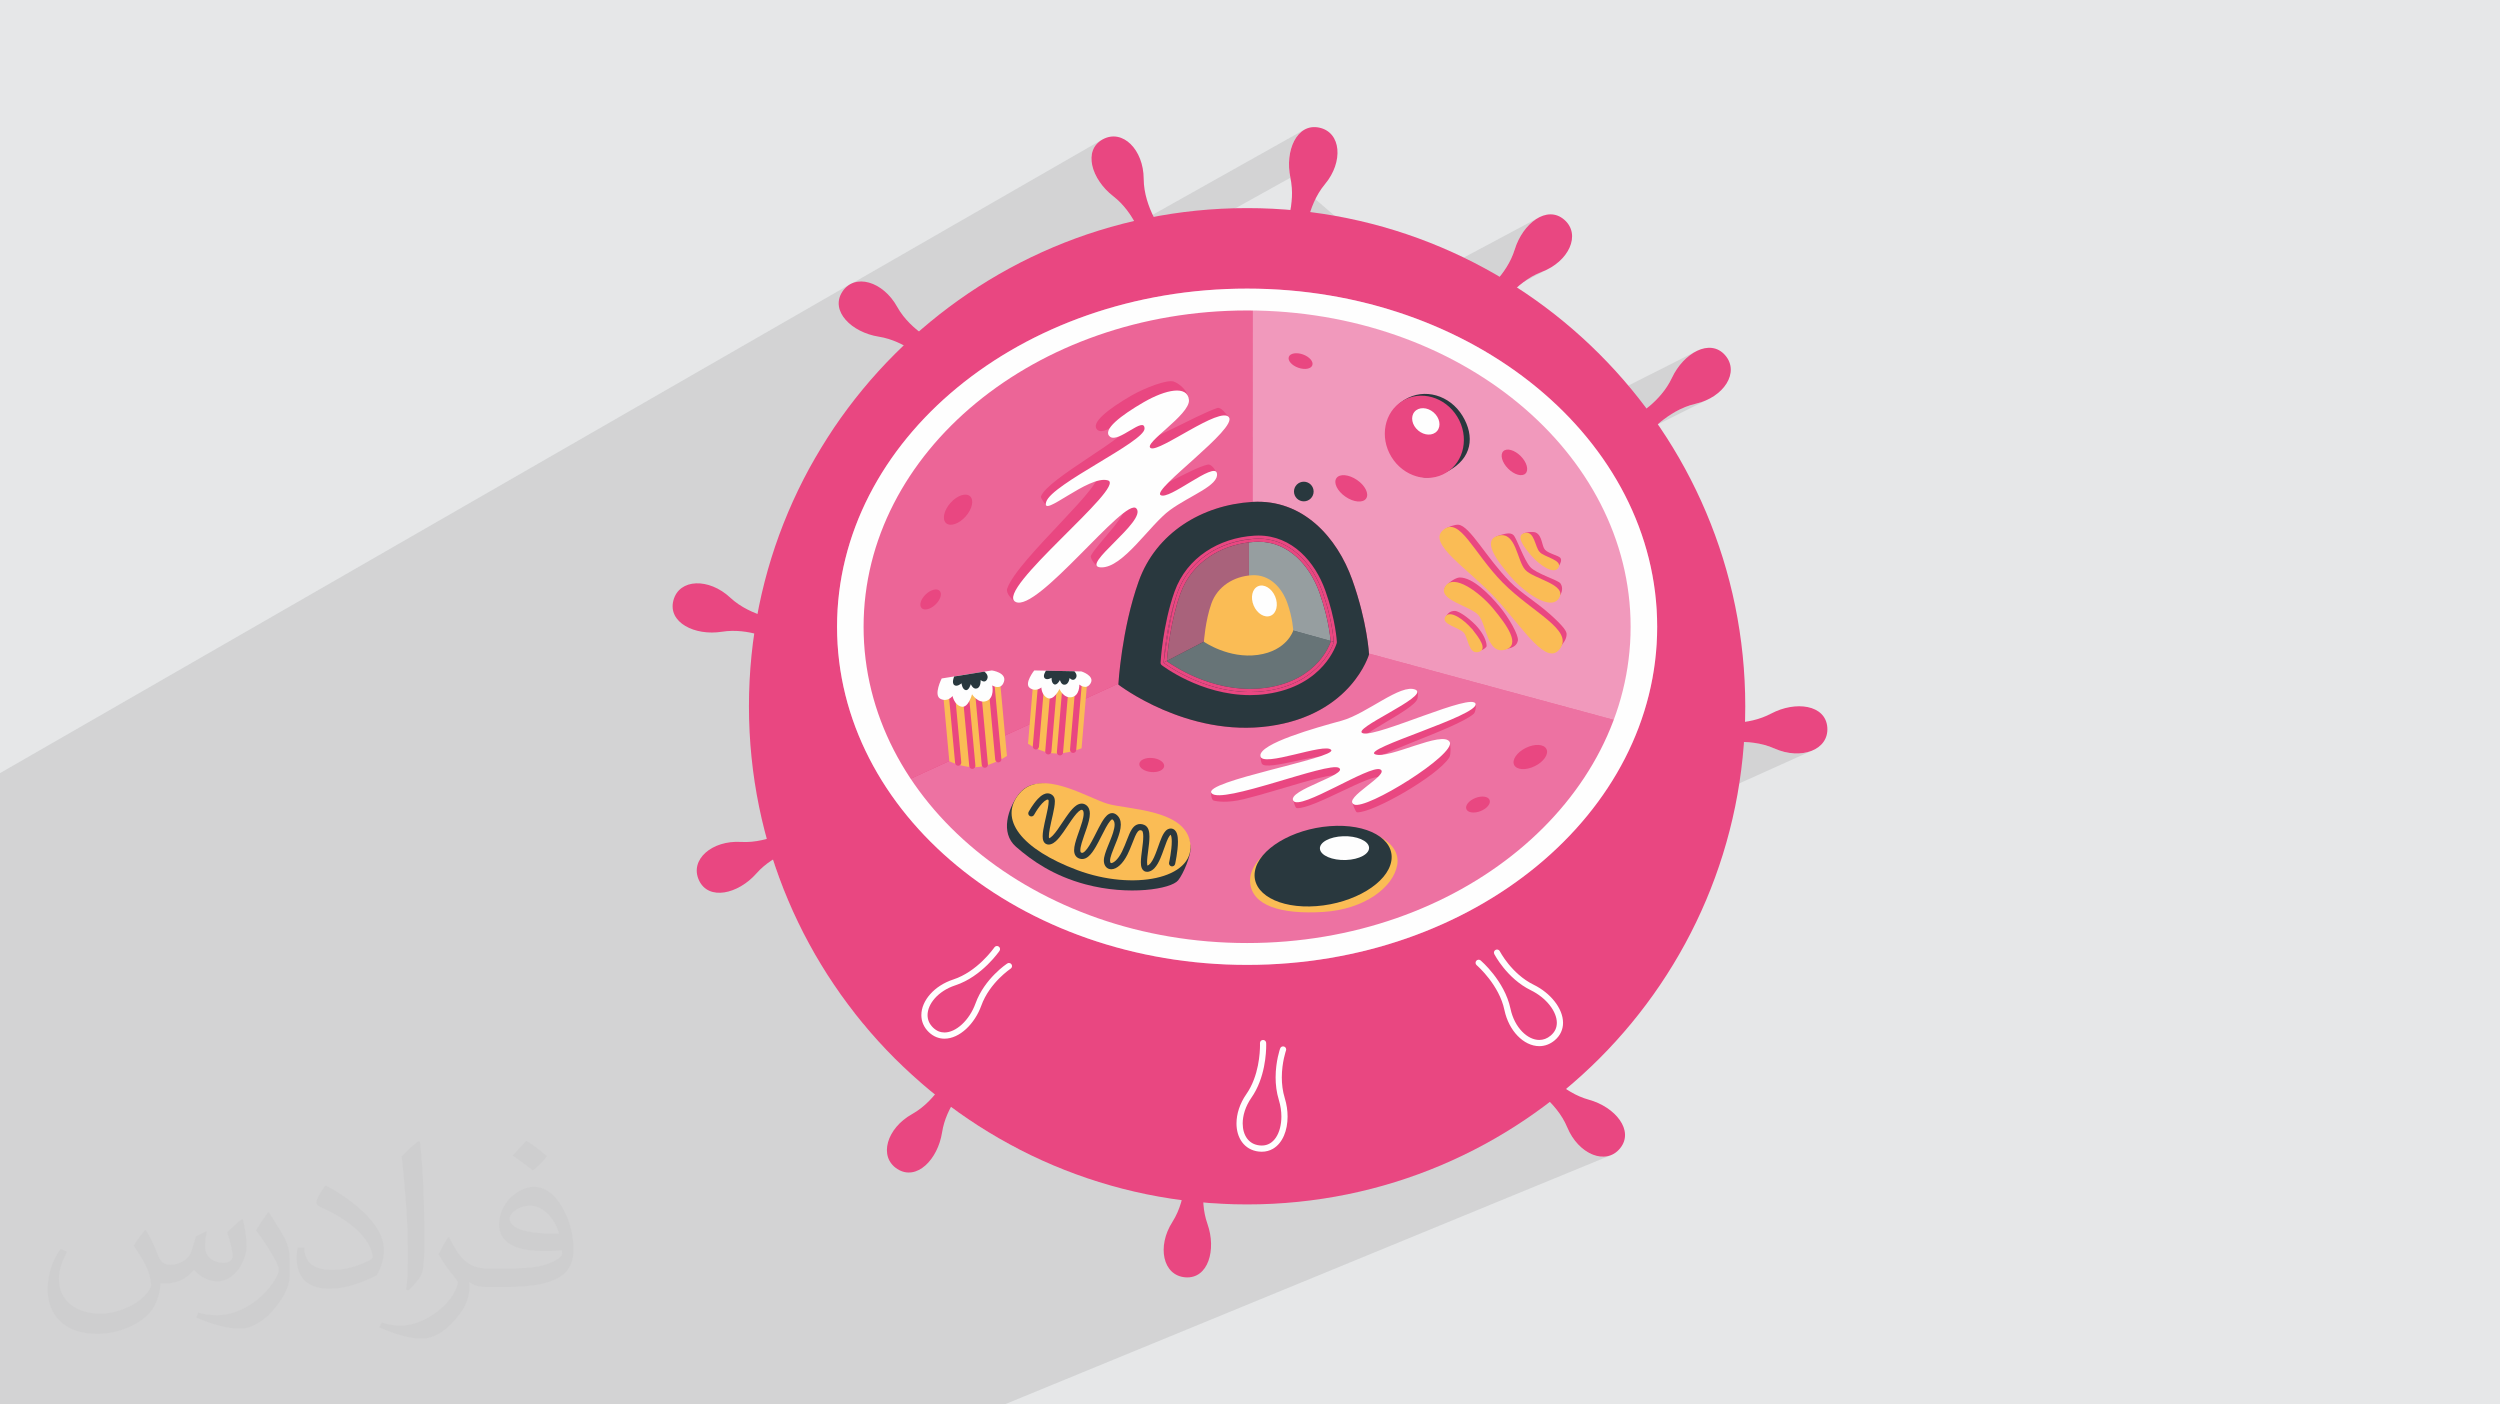 <?xml version="1.0" encoding="UTF-8"?>
<!DOCTYPE svg PUBLIC "-//W3C//DTD SVG 1.0//EN" "http://www.w3.org/TR/2001/REC-SVG-20010904/DTD/svg10.dtd">
<!-- Creator: CorelDRAW -->
<svg xmlns="http://www.w3.org/2000/svg" xml:space="preserve" width="94.192mm" height="52.917mm" version="1.0" style="shape-rendering:geometricPrecision; text-rendering:geometricPrecision; image-rendering:optimizeQuality; fill-rule:evenodd; clip-rule:evenodd"
viewBox="0 0 9404.92 5283.66"
 xmlns:xlink="http://www.w3.org/1999/xlink"
 xmlns:xodm="http://www.corel.com/coreldraw/odm/2003">
 <defs>
  <style type="text/css">
   <![CDATA[
    .fil4 {fill:#FEFEFE;fill-rule:nonzero}
    .fil13 {fill:#FABC55;fill-rule:nonzero}
    .fil7 {fill:#F199BC;fill-rule:nonzero}
    .fil8 {fill:#F08DB5;fill-rule:nonzero}
    .fil5 {fill:#ED72A2;fill-rule:nonzero}
    .fil6 {fill:#EC6597;fill-rule:nonzero}
    .fil3 {fill:#E94781;fill-rule:nonzero}
    .fil12 {fill:#A9627B;fill-rule:nonzero}
    .fil11 {fill:#969EA0;fill-rule:nonzero}
    .fil10 {fill:#677477;fill-rule:nonzero}
    .fil9 {fill:#29383E;fill-rule:nonzero}
    .fil2 {fill:#373435;fill-opacity:0.031}
    .fil1 {fill:#2B2A29;fill-opacity:0.102}
    .fil0 {fill:#E6E7E8}
   ]]>
  </style>
 </defs>
 <g id="Layer_x0020_1">
  <polygon class="fil0" points="-0,0 9404.92,0 9404.92,5283.66 -0,5283.66 "/>
  <path class="fil1" d="M5898.37 1565.87l486.62 -246.45 -13.95 7.54 -13.65 9.27 -13.22 10.88 -12.63 12.36 -11.9 13.72 -11.02 14.97 -10 16.09 -8.85 17.08 -8.76 17.02 -9.7 15.99 -10.43 14.94 -10.97 13.89 -11.29 12.82 -11.4 11.75 -11.3 10.67 -11 9.59 -10.48 8.49 -9.78 7.39 -8.84 6.27 -7.7 5.15 -6.35 4.01 -4.79 2.89 -3.03 1.74 -1.06 0.58 26.43 45.88 142.82 -71.44 18.03 -7.87 18.86 -6.73 19.61 -5.33 19.42 -5.35 18.24 -6.84 16.96 -8.19 -247.18 123.52 8.69 15.08 -167.95 83.81 21.2 30.4 34.07 54.86 30.89 56.34 27.62 57.77 24.25 59.1 20.79 60.37 17.22 61.54 13.57 62.65 9.81 63.66 5.96 64.6 2.01 65.46 0 0.17 -2.01 65.29 0 0.17 -5.96 64.6 -9.81 63.65 -13.57 62.65 -17.22 61.54 -20.78 60.36 -24.25 59.1 -27.62 57.76 -19.47 35.51 374.24 -171.82 -7.28 59.89 220.05 -100.62 -17.32 8.36 -17.22 8.37 -185.62 84.87 -2.74 22.47 1.35 -0.31 3.92 -0.84 6.3 -1.21 8.47 -1.43 10.43 -1.51 12.21 -1.44 13.77 -1.22 15.15 -0.84 16.32 -0.32 17.28 0.35 18.05 1.18 18.62 2.14 18.99 3.26 19.15 4.52 19.12 5.94 18.89 7.51 18.74 7.38 18.7 5.47 18.48 3.63 18.1 1.85 17.53 0.1 16.81 -1.57 15.92 -3.21 14.84 -4.77 -1140.73 513.81 -1.2 0.86 -58.27 37.76 -60.48 35.46 -62.6 33.08 -64.6 30.62 -1053.45 473.54 -5.16 131.78m1480.04 -314.48l6.98 9.49 6.22 9.74 5.42 9.93 4.56 10.09 3.64 10.22 2.68 10.32 1.66 10.36 0.58 10.37 -0.43 9.04 -1.41 8.94 -2.39 8.77 -3.37 8.54 -4.38 8.23 -5.4 7.88 -6.43 7.44 -7.46 6.95m-1518.66 1143.39l-8.87 226.74 8.87 -226.74m-29.11 11.96l-10.57 214.77 10.57 -214.77m-75.47 31.02l-11.71 156.1 -1.53 27.65 1.53 -27.65 -2.08 27.65 2.08 -27.65 8.54 -154.81m-36.62 15.06l-14.8 167.4 14.8 -167.4m-11.56 4.75l-15.01 162.64 15.01 -162.64m-81.9 33.66l-25.02 128.98 25.02 -128.98m-24.72 10.16l-15.12 118.82 15.12 -118.82m-14.21 5.84l-14.01 112.98 14.01 -112.98m-90.07 37.02l-1.02 4.39 -13.14 71.56 13.14 -71.56 -16.55 71.56 16.55 -71.56 0.79 -4.29m-96.12 39.51l-7.46 36.34 7.46 -36.34m212.82 -1037.23l28.97 -141.16 69.18 -31.09 -25.71 140.02m55.02 -24.47l33.23 -143.66 37.85 -17.01 -12.42 134.58m28.17 -12.54l8.85 -45.59 6.8 -90.56 -24.31 10.93 -4.43 50.09 -7.45 84.27m20.55 -9.15l8.85 -45.59 18.6 -95.86 -11.8 5.3 -6.8 90.56 -3.23 43.09m-1.99 26.47l-1.83 24.37m53.35 -72.89l6.52 -132.3 17.73 -7.97 -5.16 131.78m-19.09 8.49l6.52 -132.3 -34.23 15.39 -18.6 95.86 -3.23 43.09m-1.99 26.47l-1.83 24.37m-143.65 14.77l25.71 -140.02 16.92 -7.61 -16.89 136.17m-3.34 26.96l0 0.01m0 0l0 -0.01m3.34 -26.96l16.89 -136.17 18.17 -8.17 -17.35 136.46m-0.12 0.9l0 0.01m0 0l0 -0.01m0.12 -0.9l17.35 -136.46 27.44 -12.34 -33.23 143.66m-127.45 56.7l28.97 -141.16 -403.54 181.4m1149.35 -3581.54l3.32 18.85 1.95 18.59 0.72 18.21 -0.33 17.69 -1.24 17.04 -1.97 16.26 -2.55 15.34 -2.97 14.29 -3.22 13.11 -3.3 11.79 -3.25 10.34 -3.02 8.76 -2.63 7.04 -2.07 5.2 -1.37 3.22 -0.49 1.1 77.36 32.56 -351.61 192.31 26.64 -1.75 23.75 -1.12 3.84 -0.24 2.3 -0.05 5.56 -0.26 35.67 -1.01 35.87 -0.34 79.39 1.66 78.34 4.91 0.01 0 77.19 8.09 0.02 0 75.95 11.18 0.02 0.01 74.62 14.2 0.03 0.01 73.17 17.13 0.03 0.01 19.77 5.52 0.01 0 621.6 -331.61 -13.17 7.58 -12.77 9.4 -12.24 11.06 -11.58 12.6 -10.79 13.99 -9.89 15.25 -8.85 16.35 -7.69 17.31 -6.39 18.14 -6.32 18.07 -7.39 17.17 -8.28 16.24 -8.95 15.28 -9.41 14.26 -9.67 13.22 -9.73 12.13 -9.58 11.01 -9.22 9.87 -8.66 8.67 -7.88 7.43 -6.92 6.17 -5.73 4.85 -4.35 3.52 -2.76 2.14 -0.97 0.72 19.99 25.68 160.9 -84.7 17.74 -9.27 18.69 -8 18.48 -7.99 -213.81 112.53 29.58 37.98 -172.25 90.34 29.62 14.04 62.59 33.09 60.48 35.47 58.28 37.76 55.98 39.99 53.58 42.12 51.07 44.18 48.49 46.15 16.42 17.22m-1268.87 2963.56l1183.53 -503.25 -64.65 53.55 1.2 0.7 3.42 2.1 5.4 3.45 7.13 4.77 8.62 6.08 9.85 7.35 10.84 8.6 11.57 9.81 12.06 10.98 12.31 12.13 12.3 13.26 12.05 14.36 11.54 15.43 10.79 16.46 9.81 17.45 8.55 18.44 8.54 18.24 9.82 16.82 10.92 15.35 11.87 13.78 12.66 12.14 13.29 10.41 13.76 8.62 14.06 6.74 14.21 4.77 14.18 2.74 14.01 0.61 13.66 -1.58 13.16 -3.85 -1729.79 711.03 -29.11 11.96 -75.47 31.02 -11.71 156.1 8.54 -154.81 -36.62 15.06 -11.56 4.75 -81.9 33.66 -24.72 10.16 -14.21 5.84 -90.07 37.02 -1.02 4.39 0.79 -4.29 -96.12 39.51 -88.43 36.34 -383.93 0 -56.69 0 -22.7 0 -43.51 0 -354.32 0 -6.25 0 -55.44 0 -56.66 0 -138.21 0 -9.66 0 -43.1 0 -11.41 0 -43.2 0 -0.84 0 -0.6 0 -9.39 0 -43.52 0 -12.07 0 -3 0 -6.04 0 -4.89 0 -93.26 0 -0.3 0 -30.13 0 -4.41 0 -86.43 0 -13.38 0 -55.13 0 -37.05 0 -80.38 0 -53.66 0 -78.6 0 -27.36 0 -34.95 0 -1.53 0 -37.12 0 -9.9 0 -2.44 0 -0.67 0 -1.58 0 -25.21 0 -2.9 0 -3.64 0 -1.55 0 -0.39 0 -1.18 0 -7.07 0 -0.36 0 -15 0 -48.3 0 -17.33 0 -33.19 0 -1.74 0 -179.22 0 -81.28 0 -128.07 0 -50.86 0 -2.37 0 -207.62 0 -8.44 0 -16.63 0 -13.02 0 -0.89 0 -0.76 0 -45.23 0 -4.36 0 -22.26 0 -29.12 0 -6.89 0 -29.99 0 -231.02 0 -7.56 0 -8.89 0 -32.91 0 -14.08 0 -0.08 0 -16.12 0 -42.6 0 -1.42 0 -9.84 0 -1.78 0 -21.63 0 -5.72 0 -15.62 0 -52.08 0 -14.03 0 -9.44 0 -12.42 0 -20.75 0 -3.63 0 -3.42 0 -1.51 0 -1.07 0 -0.24 0 -0.03 0 -8.79 0 -10.49 0 -7.82 0 -10.15 0 -5.31 0 -5.02 0 -10.1 0 -4.08 0 -7.08 0 -34.32 0 -6.7 0 -3.42 0 -1.47 0 -0.01 0 -1.82 0 -0.26 0 -21.49 0 -22.17 0 -2.18 0 -6.8 0 -4.67 0 -3.39 0 -4.82 0 -9.26 0 -1.3 0 -2.26 0 -9.4 0 -107.55 0 0 -11.11 0 -5.48 0 -0.58 0 -3.2 0 -13.43 0 -1.16 0 -0.07 0 -0.16 0 -1.59 0 -1.79 0 -0.02 0 -0.61 0 -0.87 0 -0.01 0 -0.03 0 -0.01 0 -0.1 0 -0.14 0 -0.1 0 -0.05 0 -0.16 0 -0.47 0 -0.04 0 -1.03 0 -0.03 0 -13.23 0 -0.76 0 -3.3 0 -0.01 0 -0.05 0 -0.07 0 -0.69 0 -1.56 0 -0.01 0 -3.29 0 -4.17 0 -6.25 0 -2.69 0 -4.75 0 -5.42 0 -2.61 0 -3.94 0 -0.68 0 -1.16 0 -0.13 0 -0.84 0 -1.34 0 -1.94 0 -0.77 0 -5.19 0 -2.44 0 -3.6 0 -0.72 0 -0.68 0 -1.56 0 -0.18 0 -0.05 0 -0.82 0 -0.28 0 -0.31 0 -1 0 -3.12 0 -2 0 -2.8 0 -4.04 0 -4.22 0 -0.74 0 -1.36 0 -1.76 0 -6.34 0 -3.84 0 -0.28 0 -0.8 0 -0.64 0 -2.36 0 -0.9 0 -4.44 0 -0.22 0 -11.15 0 -1.78 0 -0.9 0 -6.13 0 -0.32 0 -0.15 0 -0.01 0 -0.03 0 -0.04 0 -0.02 0 -0.46 0 -9.88 0 -4.37 0 -0.38 0 -1.4 0 -0.48 0 -0.49 0 -4.56 0 -2.97 0 -2.13 0 -7.71 0 -0.48 0 -0.01 0 -0.53 0 -0.34 0 -0.77 0 -0.31 0 -0.22 0 -1.88 0 -0.78 0 -7.48 0 -2.93 0 -1.76 0 -1.26 0 -0.27 0 -7.97 0 -0.5 0 -5.34 0 -3.27 0 -4.89 0 -2.03 0 -0.7 0 -0.91 0 -1.02 0 -1.95 0 -2.54 0 -1.28 0 -4.3 0 -3.3 0 -6.38 0 -0.12 0 -0.4 0 -2.57 0 -2.09 0 -4.89 0 -15.86 0 -1.16 0 -0.64 0 -0.74 0 -1.45 0 -4.27 0 -0.02 0 -0.59 0 -0.15 0 -3.94 0 -0.7 0 -3.49 0 -5.49 0 -2.1 0 -0.93 0 -2.88 0 -1.68 0 -2.57 0 -1.48 0 -0.73 0 -0.22 0 -0.64 0 -2.44 0 -0.83 0 -3.94 0 -10.29 0 -0.02 0 -1.28 0 -0.39 0 -0.81 0 -2.25 0 -3.33 0 -2.98 0 -9.75 0 -0.05 0 -17.12 0 -1.52 0 -0.49 0 -0.86 0 -3.13 0 -1.2 0 -0.7 0 -1.17 0 -0.1 0 -1.79 0 -0.68 0 -2.25 0 -2.36 0 -3.92 0 -0.24 0 -25.31 0 -0.76 0 -4.57 0 -4.64 0 -2.69 0 -2.66 0 -6.11 0 -1.39 0 -1.6 0 -7.5 0 -0.36 0 -0.82 0 -6.66 0 -1.84 0 -3.03 0 -1.6 0 -15.36 0 -1.02 0 -13.6 0 -4.54 0 -5.36 0 -13.47 0 -4.39 0 -2.16 0 -0.62 0 -4.42 0 -2 0 -2.32 0 -3.3 0 -1.28 0 -0.5 0 -0.78 0 -8.09 0 -1.47 0 -1.74 0 -0.69 0 -0.56 0 -0.42 0 -0.52 0 -0.02 0 -1.14 0 -0.03 0 -8.4 0 -6.34 0 -2.81 0 -0.42 0 -1.18 0 -0.38 0 -0.71 0 -0.18 0 -0.37 0 -1.33 0 -0.09 0 -2.67 0 -0.13 0 -0.16 0 -0.02 0 -13.63 0 -0.08 0 -3.9 0 -3.28 0 -2.38 0 -7.28 0 -1.22 0 -0.72 0 -0.18 0 -8.31 0 -5.01 0 -12.31 0 -1.59 0 -0.12 0 -1.49 0 -0.96 0 -2.07 0 -3.28 0 -5.85 0 -1.66 0 -2.67 0 -4.14 0 -2.19 0 -1.38 0 -0.38 0 -0.91 0 -5.32 0 -4.79 0 -1.41 0 -7.62 0 -0.19 0 -2.8 0 -1.78 0 -0.78 0 -0.81 0 -1.96 0 -2.26 0 -3.57 0 -0.86 0 -5.81 0 -0.03 0 -2.85 0 -0.25 0 -2.72 0 -10.04 0 -2.28 0 -0.43 0 -0.11 0 -1.57 0 -11.53 0 -0.34 0 -0.4 0 -17.93 0 -0.69 0 -1.13 0 -2.94 0 -1.1 0 -3.25 0 -0.44 0 -1.27 0 -6.76 0 -4.95 0 -0.36 0 -2.73 0 -1.81 0 -5.01 0 -5.15 0 -0.49 0 -0.33 0 -8.76 0 -0.63 0 -0.12 0 -0.07 0 -1.56 0 -0.31 0 -0.78 0 -0.15 0 -2.68 0 -0.61 0 -3.76 0 -0.1 0 -1.68 0 -1.45 0 -1.54 0 -1.06 0 -1.42 0 -0.21 0 -0.19 0 -3.19 0 -1.64 0 -8.48 0 -0.61 0 -0.33 0 -0.9 0 -0.12 0 -1.05 0 -3.68 0 -6.94 0 -0.32 0 -0.87 0 -0.83 0 -0.41 0 -3.14 0 -2.17 0 -1.45 0 -0.09 0 -2.09 0 -1.33 0 -0.33 0 -9.84 0 -1.53 0 -4.95 0 -2.28 0 -5.78 0 -9.73 0 -8.63 0 -18.62 0 -15.51 0 -0.21 0 -0.47 0 -19.66 0 -2.32 0 -9.24 0 -5.78 0 -3.75 0 -3.41 0 -1.81 0 -11.95 0 -5.7 0 -8.66 0 -0.05 0 -0.15 0 -0.04 0 -0.35 0 -3.53 0 -18.68 0 -34.05 0 -2.66 0 -20.74 0 -8.6 0 -4.96 0 -4.02 0 -9.48 0 -7.1 0 -10.03 0 -2.56 0 -12.66 0 -0.16 0 -8.18 0 -22.35 0 -1.4 0 -1.55 0 -4.39 0 -0.98 0 -1.98 0 -22.01 0 -32.76 0 -16.99 0 -0.83 0 -2.47 0 -1.24 0 -0.94 0 -0.08 0 -3.27 0 -10.5 0 -0.05 0 -19.35 0 -122.86 0 -195.13 0 -27.68 0 -155.89 0 -22.71 0 -3.13 0 -6.11 0 -0.04 0 -55.25 0 -47.34 0 -16.71 0 -0.5 0 -61.33 0 -87.29 0 -18.24 0 -25.18 0 -192.22 0 -9.01 0 -1.17 3200.18 -1840.56 -11.72 7.58 -1.36 1.26 961.24 -552.8 -12.88 8.47 -10.43 9.91 -8.06 11.17 -5.78 12.28 -3.58 13.21 -1.49 13.97 0.54 14.58 2.46 15 4.31 15.26 6.05 15.35 7.73 15.27 9.31 15.03 10.78 14.62 12.2 14.03 13.5 13.28 14.74 12.36 14.7 12.26 13.48 12.97 12.29 13.45 11.15 13.74 10.04 13.83 8.97 13.69 7.95 13.37 6.72 12.4 633.87 -355.75 -11.26 7.79 -10.13 9.73 -8.99 11.48 -7.79 13.05 -6.54 14.44 -5.26 15.64 -3.94 16.65 -2.58 17.48 -1.17 18.12 0.27 18.59 1.77 18.86 3.3 18.95 -1731.2 962.49 -34.54 53.88 -32.19 55.99 630.52 -348.85 -7.4 5.27 -7.36 5.31 -7.32 5.34 -7.28 5.38 -7.23 5.42 -7.19 5.46 -7.14 5.49 -7.11 5.53 -7.06 5.56 -7.02 5.61 -6.97 5.64 -6.94 5.67 -6.89 5.71 -6.84 5.75 -6.81 5.79 -6.76 5.82 -16.44 16.11 -16.47 16.99 -16.45 17.84 -16.4 18.65 -16.33 19.45 -16.21 20.2 -16.07 20.93 -15.89 21.62 -15.68 22.28 -15.43 22.91 -15.15 23.5 -14.84 24.06 -14.49 24.6 -14.12 25.1 -13.7 25.57 -13.26 26.01 -12.77 26.42 -12.27 26.79 -11.71 27.13 -11.14 27.45 -10.53 27.72 -9.89 27.98 -9.21 28.19 -8.5 28.38 -7.76 28.52 -6.97 28.65 -6.16 28.74 -5.32 28.8 -4.43 28.82 -3.52 28.81 -2.59 28.78 -1.61 28.71 -0.75 32.06 0.2 32.02 1.08 31.92 1.9 31.76 2.67 31.53 3.36 31.23 4 30.88 4.58 30.45 5.11 29.97 5.56 29.43 5.97 28.81 6.3 28.13 6.59 27.39 6.81 26.57 6.96 25.7 7.07 24.77 7.1 23.76 7.08 22.7 7 21.57 6.86 20.37 6.66 19.11 6.39 17.79 6.07 16.4 5.68 14.95 5.24 13.43 4.74 11.85 4.17 10.2 3.55 8.49 2.87 6.72 2.13 4.87 1.32 2.98 0.45 1.01 -451.71 226.99 6.15 21.67 5.91 17.46 35.89 -17.97 13.26 -6.1 12.45 -5.19 11.45 -4.33 10.24 -3.53 8.84 -2.78 7.23 -2.07 5.41 -1.42 3.39 -0.81 1.18 -0.26 -106.38 53.24 20.59 60.84 33.56 85.1 37.52 83.01 41.39 80.81 45.13 78.48 48.75 76.03 52.24 73.48 25.79 32.82 530.63 -251.41 2.15 -0.63 2.23 -0.2 2.25 0.22 2.19 0.68 2.08 1.13 1.81 1.52 1.43 1.8 1.03 2 0.63 2.15 0.21 2.23 -0.23 2.25 -0.67 2.19 -1.13 2.08 -0.86 1.23 -2.32 3.22 -3.74 4.96 -5.12 6.48 -6.46 7.79 -7.75 8.86 -9.01 9.71 -10.21 10.32 -468.05 220.84 11.2 12.93 312.84 -147.4 -10.61 5.45 -9.98 5.96 -9.32 6.42 -8.63 6.82 -7.91 7.18 -2.48 2.59 269.51 -126.87 2.21 -0.64 2.24 -0.19 2.23 0.25 2.14 0.66 1.99 1.06 1.77 1.46 1.49 1.84 -298.39 140.35 -1.82 2.57 -4.75 8.01 -3.91 8.07 -3.07 8.08 -2.2 8.03 -0.61 3.61 268.13 -125.81 -9.09 9.51 -9.25 10.49 -9.24 11.45 -9.04 12.37 -8.64 13.26 -8.06 14.13 -7.3 14.94 -6.34 15.74 -5.1 12.93 -5.78 12.47 -6.4 11.97 -7 11.43 -7.54 10.83 -8.04 10.19 -8.48 9.5 -8.9 8.77 -9.26 7.97 -9.61 7.15 -9.91 6.24 -10.16 5.29 -213.88 99.26 49.73 47.42 36.16 31.32 107.18 -49.29 60.57 58.11 -0.85 0.85 -2.43 2.52 -3.79 4.11 -4.97 5.63 -5.95 7.1 -6.73 8.5 -7.31 9.82 -7.7 11.09 -7.89 12.27 -7.87 13.41 -2.29 4.31 66.15 47.03 61.45 39.39 14.59 9.36 78.48 45.13 18.55 9.51 13.34 6.83 249.61 -111.06 14.99 -6.67 57.44 -25.56 25.74 -11.45 17.71 -7.88 11.56 -5.14 58.66 -26.1 12.42 -134.58 5.37 -2.42 -2.73 49.33 2.73 -49.33 1.71 -0.77 -4.43 50.09 -4.57 82.99 17.67 -7.87 5.62 -2.5 49.54 -22.05 19.09 -8.49 0.69 -0.31 377.59 -168.01 2.15 -0.78 2.34 -0.35 2.36 0.12 2.23 0.58 2.03 0.98 1.8 1.34 1.5 1.66 1.18 1.93 0.78 2.16 0.35 2.34 0.01 0.19 0.02 0.46 0.02 0.72 0.03 0.96 0.03 1.21 0.02 1.45 0.01 1.67 0.01 1.9 -0.06 6.09 -0.21 7.51 -0.44 8.8 -0.14 1.93 863.87 -382.87 2.2 -0.86 2.26 -0.4 2.26 0.06 2.19 0.48 2.06 0.89 1.86 1.28 1.6 1.64 1.28 1.99 0.08 0.16 0.35 0.64 0.13 0.24 0.14 0.27 0.16 0.29 0.18 0.32 0.19 0.35 0.21 0.38 0.22 0.4 0.24 0.43 0.53 0.94 0.6 1.04 0.65 1.13 0.73 1.24 0.79 1.32 0.85 1.41 0.92 1.5 0.98 1.58 2.16 3.38 2.41 3.68 2.66 3.94 2.92 4.2 3.16 4.4 3.41 4.61 3.66 4.77 3.91 4.92 8.56 10.18 9.55 10.45 10.49 10.54 11.45 10.43 12.39 10.14 13.32 9.66 14.23 8.98 15.13 8.12 11.75 6.16 11.28 6.73 10.77 7.25 10.23 7.74 9.67 8.17 9.05 8.56 8.4 8.92 7.72 9.22 -153.39 66.48 3.67 7.77 0.81 1.7 5.88 10.48 6.41 9.75 6.87 8.97 7.28 8.15 7.62 7.3 7.88 6.38 8.08 5.45 8.21 4.5 8.3 3.53 8.31 2.54 8.28 1.54 8.18 0.5 5.54 -0.25 5.5 -0.73 5.46 -1.22 5.41 -1.74 5.35 -2.29 -1367.24 586.79 -3.04 13.95 -2.07 7.65 0.62 0.08 1402.55 -600.97 -6.7 5.22 -6.93 4.5 -7.12 3.79 -1373.85 588.46 45.73 5.81 95.18 7.24 34.37 0.87zm55.78 1.41l0.01 0 1063.09 -451.11 -1063.1 451.11zm-1309.51 -539.82l258.8 -120.2 -258.8 120.2zm381.35 -430.19l-537.94 254.75m0 0l537.94 -254.75m-65.32 221.89l-180.45 84.21 180.45 -84.21zm617.45 1119.69l-71.06 29.63 71.06 -29.62 0 -0.01zm-217.32 -672.33l55.21 -24.51 27.49 -12.2 0.02 -0.01 17.59 -7.82 0.01 0 8.41 -3.73m70.51 -31.31l0.01 0 3.04 -1.35 -3.05 1.35zm118.58 -52.65l373.69 -165.94 -356.55 158.32 -17.14 7.62zm-273.07 121.25l-24.75 10.99m205.78 -91.37l-1.53 0.68 -7.54 3.34 -10.08 4.47m-5.03 -23.32l2.88 -1.28 4.57 -82.99 -7.45 84.27zm-66.5 30.44l-11.46 5.09 -11.73 5.22 11.73 -5.21 11.46 -5.1zm-82.28 52.76l-34.48 15.32m-242.49 107.76l228.18 -101.4 48.79 -21.68m1525.34 -615.04l-69.5 30.73 69.5 -30.73zm215.48 -409.36l810.1 -366.78 -810.1 366.78"/>
  <path class="fil2" d="M548.54 4627.69c17.95,27.21 29.6,53.36 40.96,82.43 8.45,16.91 12.93,48.09 52.57,48.09 11.61,0 28.28,-3.42 43.06,-11.61 16.63,-8.73 29.32,-21.94 35.94,-42l15.85 -53.36 38.57 -19.02 2.64 2.64c-5.27,20.09 -6.59,39.36 -6.59,54.43 0,44.63 38.57,61.56 69.22,61.56 17.95,0 34.09,-8.73 34.09,-25.11 0,-21.13 -8.98,-57.06 -20.62,-89.29 17.95,-17.95 35.94,-35.94 56.53,-50.47l3.17 1.6c8.98,38.04 14,75.56 14,100.66 0,24.57 -10.83,51.79 -19.81,69.49 -18.49,34.87 -51.25,62.62 -90.87,62.62 -30.1,0 -63.65,-15.07 -86.66,-43.06l-1.32 0c-21.66,26.96 -55.22,51.25 -108.86,51.25l-16.63 0c-2.64,35.41 -10.29,60.49 -21.94,82.95 -31.95,62.34 -126.81,106.47 -216.1,106.47 -124.17,0 -186.51,-71.59 -186.51,-166.96 0,-58.91 19.27,-113.6 48.88,-152.42l24.29 10.04c-18.49,35.41 -30.91,68.68 -30.91,101.45 0,89.29 72.66,131.83 156.4,131.83 77.68,0 173.83,-49.41 191.28,-106.72 -6.59,-62.62 -30.1,-91.93 -66.04,-148.99 10.83,-19.02 24.83,-38.04 42.28,-58.38l3.17 0 0 0 0 0 -0.02 -0.09zm1432.13 -336.04c26.15,16.39 51.79,35.66 76.87,57.85 -14,19.81 -31.45,37.79 -53.11,53.64 -25.11,-20.34 -50.19,-37.79 -75.84,-56.27 17.42,-19.55 34.62,-38.29 52.04,-55.22l0 0 0 0 0 0 0 0 0 0 0.03 0zm13.47 244.11c-42.28,0 -76.87,27.75 -76.87,48.34 0,44.13 84.53,57.85 185.72,57.31 -12.68,-51.79 -57.06,-105.68 -108.86,-105.68l0.01 0.03zm-94.86 236.19c54.96,0 103.04,-1.6 139.74,-10.83 40.96,-10.29 75.56,-30.91 75.56,-45.17 0,-3.7 0,-8.19 -1.32,-11.89 -22.98,2.11 -49.41,2.11 -72.38,2.11 -74.49,0 -131.55,-16.91 -154.02,-58.66 -5.55,-11.61 -9.51,-24.57 -9.51,-39.36 0,-40.43 17.42,-79.79 48.09,-107 25.61,-22.45 53.89,-36.44 82.67,-36.44 52.04,0 93.51,41.75 122.57,107.54 15.85,35.94 26.68,77.4 26.68,129.72 0,34.87 -9.51,64.19 -31.17,85.85 -40.43,39.11 -114.92,53.89 -229.04,53.89l-51.79 0 0 0 -13.47 0c-28.28,0 -48.62,-5.02 -64.72,-17.42l-2.64 0c0.79,6.59 1.32,12.93 1.32,19.02 0,25.61 -8.45,58.38 -25.61,84.53 -50.72,75.3 -105.68,108.04 -153.24,108.04 -48.09,0 -107,-18.49 -160.11,-42.54l9.51 -18.49c17.17,7.13 40.96,11.89 73.7,11.89 85.85,0 198.66,-82.43 212.66,-163 -3.17,-6.59 -8.98,-15.32 -17.17,-24.57 -25.11,-29.85 -40.96,-54.68 -55.75,-80.83 12.68,-25.11 24.29,-45.17 35.13,-63.4l4.49 -0.53c36.72,74.77 69.99,117.55 144.23,117.55l11.61 0 0 0 53.89 0 0 0 0 0 0 0 0 0 0 0 0.09 0.01zm-371.98 79c6.34,-34.34 6.87,-72.91 6.87,-108.86l0 -53.36c0,-99.6 -12.68,-244.36 -22.98,-338.68 17.95,-19.27 43.06,-42 62.87,-57.31l5.81 1.6c13.47,118.62 16.63,256 16.63,383.06 0,33.3 -1.32,65.79 -4.49,89.55 -1.85,30.1 -19.27,52.83 -56.53,87.7l-8.19 -3.7zm-382.8 -157.19c1.85,46.77 24.83,83.49 105.15,83.49 49.93,0 92.19,-12.93 138.96,-35.13 8.45,-3.7 12.93,-8.73 12.93,-12.93 0,-29.32 -22.45,-68.15 -60.23,-103.55 -36.72,-33.3 -85.34,-62.62 -130.76,-82.18 -15.6,-6.59 -20.62,-13.47 -20.62,-20.09 0,-13.47 17.95,-41.75 32.77,-62.09l5.02 -0.53c52.04,27.21 110.17,67.64 153.24,112.53 39.11,41.47 63.4,83.49 63.4,129.19 0,33.81 -10.29,65.51 -26.96,95.11 -57.06,28.79 -117.83,50.72 -178.06,50.72 -73.17,0 -123.1,-34.34 -123.1,-114.92 0,-8.73 0,-22.19 3.17,-39.64l25.11 0 0 0 0 0 0 0 0 0 0 0 -0.02 0zm-132.37 -132.9l45.45 73.45c16.63,27.21 32.23,56.81 32.23,103.55l0 59.7c0,48.34 -30.91,100.13 -80.83,151.38 -39.11,34.62 -73.7,49.41 -105.68,49.41 -47.55,0 -101.98,-14.79 -164.85,-41.75l7.13 -18.49c19.81,5.27 42.79,9.77 71.06,9.77 90.36,-0.53 182.8,-66.57 225.08,-147.15 5.02,-9.26 6.87,-17.95 6.87,-24.04 0,-9.26 -5.02,-19.55 -8.98,-28.79 -22.98,-43.31 -48.62,-82.95 -76.87,-119.68 14.79,-23.25 29.6,-45.7 45.7,-67.9l3.7 0.53 0 0 0 0 0 0 0 0 0 0 -0.02 0.01z"/>
  <g id="_2208569907808">
   <path class="fil3" d="M5582.56 1099.27c0,0 85.35,-62.05 115.78,-160.75 30.43,-98.7 121.34,-168.22 186.26,-112.03 64.71,55.98 17.36,157.69 -84.72,196.49 -102.11,38.79 -165.75,142.52 -165.75,142.52l-51.57 -66.24z"/>
   <path class="fil3" d="M4832.18 865.62c0,0 44.09,-95.86 22.39,-196.83 -21.72,-100.98 23.58,-206.07 107.7,-188.8 83.82,17.18 92.27,129.05 22.17,212.82 -70.08,83.78 -74.89,205.38 -74.89,205.38l-77.36 -32.56z"/>
   <path class="fil3" d="M4297.51 902.93c0,0 -28.09,-101.7 -109.78,-164.89 -81.7,-63.18 -114.82,-172.73 -39.39,-213.78 75.14,-40.88 153.72,39.18 154.16,148.41 0.43,109.22 75.16,205.27 75.16,205.27l-80.14 24.99z"/>
   <path class="fil3" d="M3481.27 1358.35c0,0 -73.51,-75.7 -175.52,-91.84 -102.02,-16.14 -183.7,-96.29 -137.28,-168.52 46.27,-71.99 153.65,-39.52 206.51,56.06 52.86,95.59 164.56,143.89 164.56,143.89l-58.26 60.42z"/>
   <path class="fil3" d="M6152.88 1564.51c0,0 93.1,-49.64 136.88,-143.18 43.8,-93.54 143.47,-149.8 199.99,-85.18 56.33,64.39 -4.61,158.57 -111.11,182.87 -106.48,24.3 -183.86,118.22 -183.86,118.22l-41.9 -72.73z"/>
   <path class="fil3" d="M6467.78 2716.79c0,0 104.26,16.18 195.44,-32.37 91.15,-48.53 204.64,-33.73 211.07,51.9 6.42,85.32 -98.86,124.07 -198.62,79.59 -99.76,-44.47 -218.03,-15.79 -218.03,-15.79l10.13 -83.33z"/>
   <path class="fil3" d="M3017.02 3187.22c0,0 -103.31,21.42 -171.66,98.85 -68.37,77.42 -179.83,103.36 -215.88,25.44 -35.93,-77.64 49.08,-150.87 158.09,-144.21 109.02,6.67 209.72,-61.68 209.72,-61.68l19.73 81.6z"/>
   <path class="fil3" d="M2911.32 2409.58c0,0 -93.33,-49.23 -195.32,-33.01 -102.01,16.22 -204.49,-34.72 -182.7,-117.77 21.71,-82.75 133.87,-85.13 213.72,-10.6 79.86,74.52 201.02,85.89 201.02,85.89l-36.7 75.5z"/>
   <path class="fil3" d="M5813.03 4026.18c0,0 64.59,83.43 164.16,110.87 99.57,27.45 171.79,116.22 117.59,182.82 -54.01,66.35 -157.11,22.1 -198.96,-78.78 -41.85,-100.89 -147.45,-161.37 -147.45,-161.37l64.65 -53.55z"/>
   <path class="fil3" d="M4539.49 4406.22c0,0 -31.53,100.69 2.87,198.06 34.4,97.39 2.85,207.41 -82.78,201.01 -85.32,-6.38 -107.95,-116.26 -49.08,-208.27 58.84,-92.02 48.11,-213.24 48.11,-213.24l80.89 22.45z"/>
   <path class="fil3" d="M3635.4 4084.3c0,0 -75.5,73.71 -91.37,175.75 -15.89,102.07 -95.83,183.96 -168.18,137.72 -72.12,-46.07 -39.92,-153.54 55.52,-206.66 95.45,-53.1 143.46,-164.93 143.46,-164.93l60.57 58.11z"/>
   <path class="fil3" d="M2817.51 2656.94c0,-1035.03 839.05,-1874.07 1874.05,-1874.07 1035.02,0 1874.06,839.04 1874.06,1874.07 0,1035.01 -839.04,1874.06 -1874.06,1874.06 -1035,0 -1874.05,-839.05 -1874.05,-1874.06z"/>
   <path class="fil4" d="M5621.39 3589.06c0.26,0.5 11.92,23.26 34.86,51.6 22.94,28.31 57.16,62.32 102.98,84.77 28.81,14.09 53.54,34.24 70.77,56.19 17.29,21.98 26.84,45.58 26.77,66.14 -0.13,18.05 -6.65,33.97 -23,47.96 -13.8,11.59 -28.21,16.49 -43.04,16.53 -21.63,0.05 -44.91,-11.09 -64.84,-31.74 -19.9,-20.59 -36.11,-50.37 -43.54,-85.86 -11.16,-52.93 -39.23,-98 -64.32,-130.07 -25.12,-32.04 -47.43,-51.1 -47.84,-51.45 -4.9,-4.16 -12.25,-3.58 -16.45,1.32 -4.17,4.89 -3.58,12.25 1.31,16.43l0.18 0.15c2.16,1.88 23.54,20.73 46.68,50.83 23.16,30.07 47.94,71.35 57.61,117.59 8.33,39.54 26.36,73.17 49.59,97.26 23.2,24.03 51.94,38.82 81.62,38.87 20.24,0.04 40.56,-7.17 58.09,-22.05 21.29,-17.81 31.41,-41.59 31.27,-65.77 -0.06,-27.66 -12.19,-55.59 -31.74,-80.54 -19.64,-24.95 -46.94,-47.1 -78.87,-62.74 -41.54,-20.31 -73.6,-51.9 -95.12,-78.51 -10.76,-13.29 -18.88,-25.31 -24.28,-33.93 -2.71,-4.31 -4.71,-7.79 -6.04,-10.14 -0.66,-1.18 -1.15,-2.08 -1.47,-2.68l-0.35 -0.64 -0.08 -0.16c-2.93,-5.74 -9.95,-8.01 -15.69,-5.07 -5.73,2.93 -8.01,9.95 -5.07,15.7z"/>
   <path class="fil4" d="M4815.91 3944.16c-0.24,0.77 -17.04,47.64 -17.07,109.14 0.01,26.37 3.11,55.46 12.13,84.69 6.44,20.86 9.57,42.26 9.56,62.5 0.03,30.86 -7.33,58.96 -20.21,78.39 -6.44,9.75 -14.16,17.33 -23,22.53 -8.87,5.16 -18.89,8.05 -30.7,8.06 -2.8,0 -5.67,-0.16 -8.65,-0.5 -21.03,-2.52 -35.97,-11.87 -46.57,-26.11 -10.54,-14.25 -16.41,-33.92 -16.41,-56.45 -0.03,-30.13 10.54,-65.02 32.88,-97 26.05,-37.37 39.79,-79.7 47.19,-116.13 7.37,-36.45 8.38,-67.11 8.38,-81.36 0,-5.34 -0.14,-8.39 -0.15,-8.55 -0.31,-6.44 -5.77,-11.4 -12.21,-11.09 -6.43,0.31 -11.39,5.77 -11.08,12.21l0.01 0.4c0.04,0.91 0.11,3.32 0.11,7.03 0.01,13.14 -0.95,42.38 -7.92,76.72 -6.94,34.37 -19.94,73.76 -43.45,107.43 -24.86,35.67 -37.05,74.84 -37.07,110.34 0.01,26.48 6.83,51.11 20.95,70.31 14.07,19.2 35.77,32.4 62.69,35.42 3.83,0.45 7.61,0.66 11.31,0.66 15.71,0.02 30.13,-4.01 42.48,-11.25 18.56,-10.89 32.24,-28.58 41.25,-49.57 9.02,-21.04 13.49,-45.61 13.5,-71.47 0,-22.62 -3.44,-46.25 -10.58,-69.36 -8.19,-26.51 -11.1,-53.28 -11.1,-77.82 0,-28.62 3.97,-54.14 7.94,-72.4 1.99,-9.13 3.97,-16.46 5.43,-21.44 0.73,-2.49 1.34,-4.4 1.76,-5.66l0.47 -1.41 0.13 -0.39c2.17,-6.06 -0.99,-12.73 -7.05,-14.91 -6.06,-2.17 -12.74,1 -14.92,7.06z"/>
   <path class="fil4" d="M3789.21 3624.59c-0.48,0.32 -21.61,14.23 -47.02,39.82 -25.39,25.59 -55.16,62.9 -72.33,110.39 -11.37,31.56 -29.94,59.37 -51.1,78.87 -21.21,19.6 -44.73,30.53 -65.63,30.46 -15.04,-0.08 -29.07,-5.17 -42.48,-17.81 -14.88,-14.29 -21.11,-30.3 -21.21,-47.56 -0.03,-20.53 9.56,-43.22 27.66,-63.51 18.06,-20.28 44.43,-37.94 76.62,-48.45 50.86,-16.66 92.17,-49.11 121,-77.22 28.82,-28.15 45.17,-52.12 45.47,-52.56 3.62,-5.32 2.25,-12.57 -3.08,-16.2 -5.32,-3.63 -12.57,-2.26 -16.21,3.08l-0.13 0.19c-1.61,2.32 -17.85,25.34 -44.94,51.31 -27.07,26 -64.97,54.78 -109.35,69.24 -35.93,11.75 -65.72,31.47 -86.79,55.09 -21.02,23.59 -33.53,51.27 -33.58,79.04 -0.08,23.25 9.24,46.27 28.47,64.45 17.16,16.44 37.84,24.31 58.54,24.23 28.96,-0.07 57.24,-14.36 81.44,-36.63 24.21,-22.35 44.57,-53.07 57.23,-88.1 15.49,-42.98 43.1,-77.88 66.94,-101.89 11.92,-11.99 22.85,-21.27 30.75,-27.5 3.93,-3.12 7.13,-5.46 9.3,-7.02 1.1,-0.78 1.93,-1.36 2.48,-1.74l0.6 -0.41 0.15 -0.09c5.37,-3.53 6.88,-10.76 3.33,-16.15 -3.53,-5.38 -10.76,-6.88 -16.14,-3.34z"/>
   <path class="fil5" d="M4691.57 3629.88c-851.97,0 -1542.63,-569.53 -1542.63,-1272.07 0,-339.83 161.64,-648.56 424.92,-876.74 -175.1,167 -359.47,489.98 -371.26,795.68 -13.2,341.91 144.73,688.83 144.73,688.83l860.15 -393.8c-0.17,2.37 -0.23,3.59 -0.23,3.59 0,0 209.88,162.43 478.67,162.43 29.11,0 58.92,-1.92 89.21,-6.14 310.05,-43.22 375.18,-270.04 375.18,-270.04 0,0 -0.04,-1.02 -0.18,-2.99l926.72 251.11c0,0 111.35,-88.38 98.15,-441.9 -13.18,-353.51 -227.45,-651.08 -418,-798.64 -408.57,-316.44 -1044.22,-344.1 -1044.22,-344.1l0 0c0,0 -0.19,0 -0.55,0 -20.61,0 -621.37,2.29 -1025.07,267.2 269.88,-191.08 620.81,-306.57 1004.41,-306.57 851.99,0 1542.65,569.54 1542.65,1272.08 0,702.55 -690.66,1272.07 -1542.65,1272.07z"/>
   <path class="fil3" d="M3573.85 1481.07c20.75,-19.79 41.37,-37.38 61.55,-52.5 16.84,-12.62 34.11,-24.7 51.76,-36.28 -39.59,28.02 -77.36,57.62 -113.31,88.78z"/>
   <path class="fil6" d="M3347.32 2965.57c0,0 -157.93,-346.91 -144.73,-688.83 11.79,-305.7 196.15,-628.68 371.26,-795.68 35.95,-31.15 73.72,-60.76 113.31,-88.78 403.7,-264.91 1004.46,-267.2 1025.07,-267.2 0.36,0 0.55,0 0.55,0l0 0 -0.54 763.02c-0.41,0.02 -0.82,0.05 -1.24,0.08 -189.7,11.68 -362.03,116.69 -427.12,298.49 -60.06,167.74 -74.53,356.83 -76.4,385.08l-860.15 393.8z"/>
   <path class="fil7" d="M6076.84 2709.74l-926.72 -251.11c-1.37,-19.51 -11.16,-132.59 -63.07,-277.82 -55,-153.82 -176.61,-293.28 -354.63,-293.28 -6.48,0 -13.02,0.19 -19.64,0.56l0 -762.99c0,0 635.65,27.66 1044.22,344.1 190.55,147.56 404.82,445.13 418,798.64 13.2,353.52 -98.15,441.9 -98.15,441.9z"/>
   <path class="fil8" d="M4712.24 1888.12l0.54 -763.02 0 762.99c-0.18,0.01 -0.37,0.03 -0.54,0.03z"/>
   <path class="fil9" d="M4283.87 2186.69c65.09,-181.79 237.42,-286.81 427.12,-298.49 189.69,-11.68 318.89,132.7 376.05,292.61 57.15,159.89 63.25,280.8 63.25,280.8 0,0 -65.13,226.82 -375.18,270.04 -310.04,43.23 -567.88,-156.29 -567.88,-156.29 0,0 11.54,-206.88 76.63,-388.67z"/>
   <path class="fil10" d="M4702.4 2591.72c-88.79,0.01 -168.4,-26.93 -225.75,-53.99 -28.68,-13.53 -51.76,-27.07 -67.62,-37.18 -7.93,-5.05 -14.05,-9.26 -18.16,-12.17 -0.41,-0.28 -0.79,-0.56 -1.15,-0.82 0.03,-0.49 0.07,-1.01 0.11,-1.56l308.69 -159.97 307.08 84.92c0.07,0.8 0.13,1.52 0.18,2.17 0.04,0.52 0.08,0.99 0.1,1.4 -2.67,7.93 -15.16,40.98 -47.04,76.23 -36.07,39.8 -96.48,82.78 -197.4,96.92 -20,2.79 -39.68,4.04 -58.92,4.04 -0.04,0 -0.08,0 -0.12,0z"/>
   <path class="fil11" d="M5005.6 2410.95l-307.08 -84.92 0.09 -285.63c7.17,-0.85 14.38,-1.51 21.63,-1.96 4.66,-0.28 9.26,-0.42 13.81,-0.42 57.29,0.05 105.09,22.24 143.8,57.33 38.66,35.09 67.79,83.25 85.88,133.96 19.14,53.5 29.73,100.51 35.52,134.03 2.89,16.76 4.59,30.17 5.56,39.32 0.35,3.33 0.62,6.11 0.79,8.29z"/>
   <path class="fil12" d="M4389.83 2486c2.34,-30.96 13.54,-148.7 50.81,-252.69l0 0 0 0 0 0c21.23,-59.26 59.77,-105.85 108.75,-138.84 43.27,-29.13 94.74,-47.53 149.22,-54.07l-0.09 285.63 -308.69 159.97z"/>
   <path class="fil13" d="M4557.34 2270.11c23.12,-64.6 84.35,-101.92 151.77,-106.07 67.41,-4.15 113.31,47.15 133.63,103.97 20.3,56.81 22.42,104.2 22.42,104.2 0,0 -23.09,76.16 -133.26,91.53 -110.16,15.37 -202.81,-49.53 -202.81,-49.53 0,0 5.13,-79.52 28.26,-144.11z"/>
   <path class="fil4" d="M4716.23 2277.91c-12.99,-30.66 -5.44,-63.18 16.87,-72.64 22.3,-9.44 50.91,7.77 63.9,38.45 12.99,30.68 5.43,63.2 -16.87,72.65 -22.3,9.44 -50.91,-7.78 -63.9,-38.46z"/>
   <path class="fil3" d="M4702.52 2615.04c-93.58,-0.03 -176.35,-28.19 -235.81,-56.22 -59.47,-28.07 -95.71,-56.08 -96.19,-56.43 -3.02,-2.35 -4.72,-6.06 -4.49,-9.88 0.07,-0.58 7.81,-141.55 52.68,-267.07l0 0c22.93,-64.11 64.94,-114.84 117.67,-150.31 52.74,-35.49 116.15,-55.87 182.43,-59.96 5.13,-0.32 10.21,-0.47 15.25,-0.47 0.06,0 0.11,0 0.18,0 63.44,0 117.26,25.12 159.31,63.4 42.16,38.32 72.95,89.67 92.17,143.34 39.32,110.03 43.55,193.14 43.59,193.92 0.06,1.3 -0.08,2.57 -0.44,3.81 -0.33,1.11 -11.95,41.18 -50.87,85.14 -38.86,43.97 -105.43,91.48 -213.34,106.45 -21.12,2.96 -41.89,4.27 -62.14,4.27zm-324.81 -122.76c-0.04,0.59 -0.06,0.88 -0.06,0.88 0,0 142.44,110.22 324.87,110.22 19.74,0 39.98,-1.3 60.53,-4.15 210.42,-29.35 254.61,-183.26 254.61,-183.26 0,0 -0.29,-5.7 -1.43,-16.08 -2.92,-27.75 -12.37,-93.1 -41.41,-174.34 -6.35,-17.75 -14.03,-35.26 -22.97,-52.05 -28.58,-53.7 -70.19,-100.25 -123.75,-125.93 -28.19,-13.55 -59.65,-21.33 -94.25,-21.33 -4.78,0 -9.6,0.15 -14.5,0.44 -1.75,0.12 -3.48,0.29 -5.22,0.5 -93.48,7.06 -180.27,47.61 -236.8,117.3 -20.09,24.64 -36.35,52.98 -47.77,84.85 -1.11,3.11 -2.21,6.36 -3.3,9.79 -38.59,113.32 -47.55,237.38 -48.53,252.5 -0.02,0.23 -0.05,0.47 -0.09,0.69l0.06 -0.03z"/>
   <path class="fil3" d="M4702.52 2603.38c-182.42,0 -324.87,-110.22 -324.87,-110.22 0,0 0.02,-0.29 0.06,-0.88l12.12 -6.28c-0.04,0.55 -0.08,1.07 -0.11,1.56 0.36,0.26 0.74,0.54 1.15,0.82 4.11,2.92 10.23,7.12 18.16,12.17 15.86,10.11 38.94,23.65 67.62,37.18 57.35,27.06 136.96,54 225.75,53.99 0.04,0 0.08,0 0.12,0 19.24,0 38.92,-1.26 58.92,-4.04 100.92,-14.14 161.34,-57.12 197.4,-96.92 31.88,-35.26 44.37,-68.31 47.04,-76.23 -0.02,-0.41 -0.06,-0.88 -0.1,-1.4 -0.05,-0.65 -0.11,-1.37 -0.18,-2.17l11.86 3.28c-0.04,-0.67 -0.31,-5.66 -1.23,-14.34 1.14,10.37 1.43,16.08 1.43,16.08 0,0 -44.19,153.92 -254.61,183.26 -20.55,2.86 -40.79,4.15 -60.53,4.15zm-324.78 -111.76c0.98,-15.12 9.93,-139.18 48.53,-252.5 -22.36,69.74 -41.62,202.62 -48.53,252.5zm574.12 -318.12c-28.59,-53.64 -70.24,-100.19 -123.75,-125.93 53.56,25.68 95.18,72.23 123.75,125.93zm-474.52 -29.02c56.53,-69.69 143.32,-110.24 236.8,-117.3 -5.2,0.62 -10.31,1.55 -15.52,2.16l0 0c-87.46,10.17 -167.86,49.59 -221.28,115.15z"/>
   <path class="fil3" d="M5016.24 2399.89c-3.16,-29 -12.94,-94.58 -41.51,-174.51 -6.34,-17.71 -13.96,-35.14 -22.87,-51.88 8.94,16.79 16.61,34.3 22.97,52.05 29.04,81.24 38.49,146.59 41.41,174.34zm-188.13 -352.32c-28.12,-13.48 -59.53,-21.21 -94.06,-21.21 -4.78,0 -9.64,0.14 -14.53,0.44 -1.8,0.12 -3.58,0.24 -5.38,0.38 1.74,-0.21 3.47,-0.38 5.22,-0.5 4.9,-0.29 9.72,-0.44 14.5,-0.44 34.6,0 66.06,7.78 94.25,21.33z"/>
   <path class="fil3" d="M5017.46 2414.23l-11.86 -3.28c-0.17,-2.18 -0.44,-4.95 -0.79,-8.29 -0.97,-9.15 -2.68,-22.56 -5.56,-39.32 -5.78,-33.52 -16.38,-80.53 -35.52,-134.03 -18.09,-50.7 -47.22,-98.87 -85.88,-133.96 -38.71,-35.1 -86.51,-57.28 -143.8,-57.33 -4.55,0 -9.15,0.14 -13.81,0.42 -7.25,0.45 -14.46,1.11 -21.63,1.96l0.01 -11.06 0 0c5.2,-0.61 10.31,-1.54 15.52,-2.16 1.8,-0.14 3.58,-0.26 5.38,-0.38 4.89,-0.3 9.75,-0.44 14.53,-0.44 34.53,0 65.94,7.73 94.06,21.21 53.51,25.74 95.17,72.29 123.75,125.93 8.91,16.74 16.52,34.17 22.87,51.88 28.57,79.93 38.35,145.51 41.51,174.51 0.92,8.68 1.19,13.67 1.23,14.34z"/>
   <path class="fil3" d="M4377.65 2492.31c0.04,-0.22 0.07,-0.46 0.09,-0.69 -0.01,0.26 -0.02,0.47 -0.03,0.66l-0.06 0.03zm48.62 -253.19c1.1,-3.42 2.2,-6.68 3.3,-9.79 11.41,-31.87 27.68,-60.21 47.77,-84.85 -20.04,24.7 -36.28,53.06 -47.67,84.89 -1.16,3.24 -2.3,6.49 -3.4,9.75z"/>
   <path class="fil3" d="M4377.71 2492.28c0.01,-0.19 0.02,-0.4 0.03,-0.66 6.91,-49.87 26.17,-182.75 48.53,-252.5 1.11,-3.26 2.25,-6.51 3.4,-9.75 11.39,-31.83 27.63,-60.19 47.67,-84.89 53.43,-65.55 133.83,-104.97 221.28,-115.15l-0.01 11.06c-54.49,6.54 -105.95,24.94 -149.22,54.07 -48.98,32.99 -87.52,79.58 -108.75,138.84l0 0 0 0 0 0c-37.27,103.98 -48.48,221.72 -50.81,252.69l-12.12 6.28z"/>
   <path class="fil4" d="M4691.57 1167.93c796.91,0 1442.78,532.98 1442.78,1190.05 0,657.07 -645.86,1189.7 -1442.78,1189.7 -796.89,0 -1442.77,-532.63 -1442.77,-1189.7 0,-657.07 645.87,-1190.05 1442.77,-1190.05zm0 -82.21c-852.05,0 -1542.63,569.71 -1542.63,1272.25 0,702.55 690.58,1271.89 1542.63,1271.89 852.07,0 1542.65,-569.35 1542.65,-1271.89 0,-702.55 -690.58,-1272.25 -1542.65,-1272.25z"/>
   <path class="fil3" d="M5128.43 2789.19c56.47,13.34 412.73,-184.61 423.02,-140.08 1.11,4.77 0.68,29.25 -7.38,36.22 -67.18,58.13 -416.51,164.11 -371.4,182.51 50.54,20.62 255.66,-120.25 281.28,-74.7 3.18,5.65 5.07,45.74 -1.78,56.55 -44.1,69.59 -287.11,208.6 -346.89,206.29 -6.53,-0.25 -17.97,-36.72 -17.97,-36.72 0,0 143.77,-75.91 105.01,-94.47 -34.65,-16.59 -250.78,118.84 -313.35,115.4 -7.44,-0.4 -10.77,-22.72 -13.37,-26.89 -24.48,-39.33 209.92,-69.59 171.2,-94.37 -26.54,-16.98 -224.77,55.04 -358.51,87.7 -61.4,15 -101.29,8.42 -112.39,5.06 -11.11,-3.36 -9.83,-32.72 -9.83,-32.72 0,0 470.3,-100.8 451.73,-127.33 -21.01,-30 -242.9,52.42 -261.02,21.15 -3.27,-5.61 -5.3,-30.12 -5.3,-30.12 0,0 222.08,-78.37 304.78,-100.96 95.64,-26.13 229.34,-167.82 284.57,-143.06 5.79,2.6 2.99,25.08 1.5,30.17 -12.7,43.51 -254.43,148.43 -203.9,160.37z"/>
   <path class="fil3" d="M4255.84 1488.38c-83.65,48.46 -158.09,104.55 -126.14,129.61 31.97,25.05 130.02,-80.31 129.76,-30.4 -0.27,49.92 -322.19,213.4 -343.48,280.57 -1.86,5.87 17.3,30.14 18.95,32.33 13.24,17.27 120.99,-138.32 186.8,-118.25 62.61,19.1 -295.95,321.6 -332.78,432.35 -5.57,16.78 17.38,40.83 28.01,46.53 80.75,43.3 369.85,-419.43 411.73,-373.32 32.71,36 -96.91,150.93 -124.56,202.29 -5.25,9.78 19.28,41.12 29.32,42.35 82.54,10.1 144.88,-182.39 221.41,-238.33 76.51,-55.95 230.34,-65.84 221.9,-112.18 -2.08,-11.48 -19.22,-37.5 -33.25,-34.18 -66.79,15.78 -201.29,106.57 -224,89.48 -30.2,-22.7 332.69,-227.55 300.39,-270.61 -6.58,-8.79 -26.84,-36.57 -40.67,-31.77 -84.37,29.4 -270.03,139.12 -296.11,126.08 -32.77,-16.38 190.38,-113.75 184.99,-169.68 -2.04,-21.2 -28.82,-47.04 -52.32,-55.79 -23.51,-8.75 -107.98,22.85 -159.95,52.93z"/>
   <path class="fil4" d="M4302.11 1513.38c-83.65,48.45 -158.1,104.55 -126.14,129.6 31.97,25.04 130.04,-80.32 129.76,-30.39 -0.29,49.92 -348.61,208 -369.89,275.18 -21.31,67.18 160.07,-102.54 232.16,-80.54 72.09,21.99 -428.51,413.61 -347.76,456.9 80.76,43.28 412.83,-397.45 454.73,-351.35 41.91,46.09 -216.71,218.15 -133.63,221.66 83.08,3.48 183.24,-159.42 259.78,-215.35 76.54,-55.96 185.37,-92.23 176.93,-138.57 -8.44,-46.36 -182.07,104.4 -212.28,81.7 -30.19,-22.71 289.74,-249.52 257.44,-292.59 -32.3,-43.05 -261.05,132.65 -293.83,116.28 -32.78,-16.39 148.8,-125.53 143.42,-181.49 -5.39,-55.94 -87.03,-39.51 -170.7,8.95z"/>
   <path class="fil4" d="M5128.65 2758.89c56.47,13.33 412.32,-155.36 422.61,-110.83 10.31,44.53 -428.9,168.86 -378.38,189.48 50.53,20.61 255.17,-91.79 280.79,-46.25 25.6,45.55 -314.04,257.72 -359.86,235.03 -45.79,-22.7 137.47,-113.27 98.71,-131.84 -38.76,-18.57 -302.74,157.17 -327.23,117.85 -24.47,-39.32 210.44,-98.92 171.72,-123.71 -38.72,-24.78 -442.85,139.89 -479.09,95.41 -36.22,-44.48 471.11,-132.69 450.1,-162.69 -21.02,-29.99 -262.08,69 -266.48,22.38 -4.4,-46.64 209.3,-106.18 304.92,-132.31 95.65,-26.13 223.69,-141.45 278.92,-116.7 55.22,24.74 -253.21,150.83 -196.73,164.19z"/>
   <path class="fil9" d="M3830.67 2989.93c78.76,-106.64 251.69,22.5 326.63,48.43 74.92,25.95 321.3,9.14 321.3,156.72 0,24.42 -25.22,90.2 -46.48,116.71 -26.33,32.84 -185.55,58.61 -348.21,15.19 -119.95,-32.02 -201.39,-88.57 -261.94,-141.66 -60.56,-53.12 -28.71,-144.73 8.71,-195.39z"/>
   <path class="fil13" d="M3835.34 2984.76c81.49,-96.41 255.63,16.82 331.5,39.03 75.86,22.23 297.22,20.25 311.16,151.33 13.93,131.08 -215.37,176.42 -424.77,98.36 -209.39,-78.08 -299.4,-192.28 -217.89,-288.72z"/>
   <path class="fil9" d="M3890.1 3065.47l0.34 -0.6c1.77,-3.21 10.56,-18.56 21.54,-32.59 5.46,-6.99 11.49,-13.64 17.01,-18.11 2.74,-2.25 5.34,-3.93 7.47,-4.92 2.14,-1.02 3.71,-1.31 4.63,-1.31 1.24,0.13 1.67,0.02 3.72,2.02l2.11 -1.99 -2.65 1.25 0.54 0.74 2.11 -1.99 -2.65 1.25c0.01,0 0.23,0.57 0.4,1.66 0.17,1.1 0.29,2.67 0.29,4.56 0.02,6.17 -1.25,15.62 -3.31,26.33 -3.09,16.15 -7.82,35.41 -11.83,53.89 -4,18.55 -7.36,36.09 -7.41,50.44 0.07,6.9 0.63,13.21 3.67,19.46 1.56,3.1 3.96,6.22 7.38,8.44 3.39,2.25 7.55,3.3 11.36,3.27 3,0 5.86,-0.55 8.65,-1.43 6.99,-2.22 12.84,-6.32 18.45,-11.29 9.75,-8.76 18.87,-20.64 28.1,-33.71 13.75,-19.55 27.54,-41.84 40.41,-58.71 6.41,-8.42 12.6,-15.45 17.9,-19.89 2.64,-2.25 5.02,-3.81 6.92,-4.7 1.9,-0.91 3.2,-1.13 3.99,-1.13 0.91,0.03 1.46,0.11 2.83,1.01 1.42,1.03 2.28,2.08 3.15,4.18 0.83,2.1 1.41,5.27 1.4,9.41 0.03,7.53 -1.94,17.89 -5.17,29.34 -4.83,17.23 -12.33,36.95 -18.73,55.77 -3.2,9.43 -6.13,18.63 -8.32,27.37 -2.17,8.76 -3.63,17.01 -3.64,24.92 0.02,7.44 1.3,15.03 6.05,21.67 2.36,3.26 5.58,6.06 9.29,7.96 3.7,1.94 7.77,3.01 12.04,3.45l2.96 0.15c8.82,-0.02 16.4,-3.94 22.67,-9.02 11.02,-9.01 19.99,-22.4 28.9,-37.66 13.21,-22.86 25.66,-50.09 37.3,-71.15 5.77,-10.51 11.4,-19.44 16.22,-25.07 2.39,-2.82 4.55,-4.77 6.03,-5.73l1.58 -0.84 0.28 -0.08 -0.02 -0.08 0 0.08 0.02 0 -0.02 -0.08 0 0.08 0 -0.65 -0.19 0.63 0.19 0.02 0 -0.65 -0.19 0.63 0.29 0.16c3.39,2.16 5.26,4.42 6.71,7.48 1.41,3.07 2.24,7.15 2.24,12.29 0.02,8.2 -2.18,18.83 -5.8,30.34 -5.41,17.32 -13.83,36.62 -21.06,54.78 -3.61,9.09 -6.92,17.91 -9.41,26.29 -2.48,8.4 -4.2,16.29 -4.22,24.06 0,1.55 0.07,3.11 0.24,4.65 0.81,7.52 3.33,14.49 8.32,19.83 4.91,5.39 12.27,8.29 19.31,8.19 11.34,-0.15 21.88,-5.79 32.11,-15.06 10.21,-9.38 20.14,-22.88 29.06,-40.83 12.52,-25.34 20.51,-50.14 28.28,-67.52 3.82,-8.67 7.65,-15.37 11.01,-19.07 1.68,-1.87 3.13,-2.97 4.35,-3.6 1.24,-0.62 2.23,-0.87 3.73,-0.89 1.53,0 3.7,0.37 6.71,1.63l1.17 0.97c0.8,0.95 1.98,3.36 2.75,7.2 0.78,3.79 1.19,8.85 1.18,14.62 0.02,13.48 -2.15,30.77 -4.4,47.91 -2.24,17.18 -4.57,34.14 -4.59,48.37 0.06,8.07 0.6,15.28 3.5,22.23 1.48,3.44 3.77,6.97 7.37,9.67 3.56,2.72 8.28,4.11 12.59,4.05 2.65,0 5.19,-0.42 7.67,-1.11l0 0c7.91,-2.25 14.45,-6.94 19.88,-12.59 9.48,-9.96 16.3,-23.13 22.47,-37.37 9.15,-21.32 16.46,-45.36 23.81,-63.39 3.62,-8.99 7.33,-16.44 10.55,-20.76 1.57,-2.19 2.99,-3.5 3.78,-4.02l0.7 -0.39 -0.01 -0.05 0 0.04 0.01 0.01 -0.01 -0.05 0 0.04 0 -2.51 -0.07 2.51 0.07 0 0 -2.51 -0.07 2.51 0.07 0 0 -0.32 -0.06 0.31 0.06 0.01 0 -0.32 -0.06 0.31 0.28 -1.34 -0.73 1.15 0.45 0.19 0.28 -1.34 -0.73 1.15 0.22 -0.35 -0.28 0.32 0.06 0.03 0.22 -0.35 -0.28 0.32c0.04,0.02 0.54,0.51 1.12,1.76 1.93,3.71 3.45,13.28 3.36,24.41 0.01,16.35 -2.5,36.34 -5.04,52.02 -1.27,7.86 -2.55,14.65 -3.5,19.47 -0.47,2.4 -0.87,4.31 -1.14,5.6 -0.28,1.31 -0.42,1.97 -0.42,1.97 -1.4,6.28 2.57,12.51 8.85,13.91 6.29,1.4 12.51,-2.57 13.92,-8.85 0.03,-0.16 2.67,-12.01 5.31,-28.38 2.64,-16.39 5.33,-37.16 5.34,-55.75 -0.04,-11.09 -0.85,-21.34 -3.93,-30.34 -1.61,-4.49 -3.82,-8.87 -7.65,-12.58 -3.72,-3.73 -9.47,-6.3 -15.17,-6.34l0.07 0.02 -0.55 -0.02c-3.94,-0.01 -7.78,1.07 -10.98,2.75 -6.05,3.21 -10.15,8 -13.77,13.3 -6.24,9.36 -11.07,21.16 -15.95,34.14 -7.22,19.4 -14.26,41.42 -22.39,58.83 -4.03,8.69 -8.36,16.16 -12.66,21.41 -4.32,5.3 -8.37,8.06 -11.77,8.99l0.01 0 -1.35 0.25 0 1.45 0.43 -1.36 -0.43 -0.09 0 1.45 0.43 -1.36 -0.81 2.59 2.11 -1.77 -1.3 -0.82 -0.81 2.59 2.11 -1.77 -0.27 0.22 0.28 -0.2 -0.01 -0.02 -0.27 0.22 0.28 -0.2c-0.06,-0.03 -0.75,-1.34 -1.18,-3.75 -0.44,-2.4 -0.71,-5.79 -0.7,-9.81 -0.02,-11.63 2.14,-28.19 4.39,-45.34 2.26,-17.23 4.58,-35.13 4.6,-50.93 -0.03,-9.09 -0.72,-17.49 -3.22,-25.22 -1.27,-3.87 -3.04,-7.62 -5.67,-10.99 -2.63,-3.37 -6.25,-6.31 -10.49,-8.09 -5.22,-2.18 -10.49,-3.43 -15.75,-3.43 -5.11,-0.01 -10.11,1.25 -14.43,3.48 -7.6,3.97 -12.9,10.26 -17.35,17.27 -6.63,10.59 -11.69,23.58 -17.31,37.94 -5.59,14.33 -11.56,29.97 -19.18,45.36 -7.87,15.91 -16.4,27.11 -23.9,33.97 -7.49,6.97 -13.92,9.09 -16.37,8.95 -1.61,-0.1 -1.66,-0.26 -2.27,-0.8 -0.58,-0.58 -1.75,-2.43 -2.18,-6.41l-0.1 -2.15c-0.07,-5.43 2.04,-14.53 5.69,-24.99 5.42,-15.78 13.94,-34.84 21.22,-53.99 7.23,-19.24 13.47,-38.43 13.57,-56.49 0,-7.55 -1.16,-15.04 -4.35,-22.01 -3.16,-6.97 -8.51,-13.19 -15.56,-17.55 -3.64,-2.31 -8.08,-3.69 -12.45,-3.67 -4.29,0 -8.27,1.24 -11.64,2.99 -6.35,3.36 -11.18,8.34 -15.89,14.19 -8.1,10.24 -15.63,23.73 -23.33,38.49 -11.48,22.07 -23.21,46.96 -34.8,65.68 -5.74,9.35 -11.49,17.11 -16.55,21.96 -2.51,2.43 -4.81,4.1 -6.65,5.05 -1.85,0.96 -3.1,1.21 -4.08,1.21l-0.55 -0.03c-1.93,-0.2 -3.06,-0.62 -3.69,-0.94 -0.89,-0.54 -1.08,-0.71 -1.69,-1.91 -0.55,-1.18 -1.11,-3.56 -1.08,-7.04 -0.05,-6.49 1.89,-16.25 5.12,-27.29 4.84,-16.61 12.36,-36.25 18.79,-55.44 6.38,-19.29 11.86,-37.91 11.95,-54.67 -0.01,-6.15 -0.78,-12.16 -3.01,-17.9 -2.2,-5.71 -6.12,-11.11 -11.57,-14.85 -4.73,-3.34 -10.5,-5.22 -16.12,-5.17 -7.78,0.03 -14.54,3.11 -20.49,7.15 -10.4,7.18 -19.53,17.98 -28.86,30.39 -13.87,18.61 -27.7,41.06 -40.84,59.44 -6.54,9.18 -12.92,17.31 -18.69,23.25 -5.73,5.98 -10.99,9.48 -13.84,10.26 -1.06,0.33 -1.64,0.36 -1.71,0.36l0 1.52 0.4 -1.45 -0.4 -0.07 0 1.52 0.4 -1.45 -0.92 3.29 2.46 -2.38 -1.54 -0.91 -0.92 3.29 2.46 -2.38 -1.27 1.24 1.47 -1.01 -0.2 -0.23 -1.27 1.24 1.47 -1.01 -0.04 -0.07c-0.36,-0.49 -1.26,-3.94 -1.19,-8.98 -0.01,-7.03 1.27,-16.99 3.33,-28.08 3.08,-16.67 7.8,-36.04 11.81,-54.19 3.97,-18.27 7.35,-35.01 7.41,-48.4 -0.02,-3.74 -0.27,-7.28 -1.09,-10.82 -0.85,-3.49 -2.25,-7.23 -5.37,-10.62 -5.41,-5.97 -13.27,-9.51 -20.74,-9.38 -5.68,0.01 -10.83,1.67 -15.46,3.96 -8.11,4.08 -15.06,10.24 -21.57,17.08 -19.23,20.49 -34.18,48.25 -34.46,48.65 -3.08,5.66 -0.99,12.75 4.66,15.83 5.66,3.09 12.75,1 15.83,-4.66z"/>
   <path class="fil3" d="M5662.77 2243.09c104.25,114.7 157.61,261.43 207.24,191.12 10.6,-15.02 23.51,-28.54 23.51,-48.68 0,-9.75 -8.51,-26.62 -62.65,-74.9 -54.13,-48.26 -105.21,-76.18 -149.96,-121.51 -88.89,-90.01 -151.48,-211.29 -194.42,-215.02 -13.36,-1.16 -40.28,7.81 -52.23,17.87 -62.22,52.33 124.27,136.4 228.5,251.11z"/>
   <path class="fil3" d="M5641.56 2281.98c-37.95,-45.66 -100.41,-109.73 -150.24,-109.51 -15.76,0.07 -45.5,21.72 -53.11,33.91 -31.63,50.74 125.53,60.89 155.99,95.9 30.44,35.01 10.83,153.81 76.75,138.55 20.2,-4.68 35.59,-11.47 39.25,-31.24 3.67,-19.77 -34.02,-85.93 -68.65,-127.61z"/>
   <path class="fil3" d="M5560.1 2361.22c-20.98,-25.26 -68.21,-63.01 -87.52,-63.01 -19.3,0 -27.98,12.56 -32.29,19.49 -17.61,28.23 81.74,31.13 98.69,50.63 16.94,19.49 -4.06,86.41 32.64,77.91 10.99,-2.56 21.02,-12.02 21.02,-15.91 0,-19.29 -13.07,-45.68 -32.54,-69.12z"/>
   <path class="fil3" d="M5715.34 2157.43c19.28,22.32 45.55,46.53 72.46,65.25 44.44,30.91 63.14,46.64 82.21,14.66 8.48,-14.21 9,-30.55 0,-42.93 -8.99,-12.39 -90.48,-36.16 -113.01,-61.08 -24.12,-26.7 -50.74,-107.33 -63.11,-120.11 -12.37,-12.77 -36.23,-3.7 -50.99,0 -65.6,16.48 21.34,84.99 72.45,144.2z"/>
   <path class="fil3" d="M5793.45 2078.95c28.48,32.95 54.82,77.43 71.87,48.86 4.44,-7.45 11.24,-20.49 4.68,-29.1 -6.55,-8.59 -44.93,-16.4 -57.74,-30.58 -12.51,-13.83 -9.92,-51.84 -33.49,-64.16 -9.12,-4.74 -29.2,-2.54 -39.39,0 -36.51,9.19 25.6,42.01 54.07,74.99z"/>
   <path class="fil13" d="M4977.5 3430.75c-155.14,9.45 -269.16,-21.74 -274.73,-113.65 -5.54,-91.9 143.39,-191.97 298.53,-201.42 155.13,-9.44 269.38,52 255.17,137.21 -14.21,85.24 -123.82,168.41 -278.97,177.85z"/>
   <path class="fil9" d="M5254 1715.36c-47.36,-77.48 -44.41,-165.24 29.86,-211.4 74.28,-46.16 170.42,-17.43 217.77,60.05 47.37,77.47 36.49,160.66 -54.17,208.24 -90.65,47.58 -146.12,20.58 -193.47,-56.89z"/>
   <path class="fil13" d="M3545.13 2579.4l216.72 -20 26.23 284.38c0,0 -54.97,36.75 -109.14,41.75 -54.19,5 -107.58,-21.74 -107.58,-21.74l-26.23 -284.39z"/>
   <path class="fil3" d="M3619.77 2595.4l26.46 286.66c0.59,6.41 6.26,11.13 12.68,10.53 6.41,-0.58 11.13,-6.26 10.53,-12.67l-26.44 -286.67c-0.6,-6.41 -6.28,-11.12 -12.69,-10.53 -6.41,0.59 -11.13,6.27 -10.54,12.68z"/>
   <path class="fil3" d="M3567.05 2588.64l25.98 281.53c0.6,6.41 6.28,11.13 12.69,10.53 6.41,-0.58 11.12,-6.26 10.53,-12.67l-25.97 -281.53c-0.6,-6.42 -6.28,-11.14 -12.69,-10.54 -6.41,0.6 -11.13,6.27 -10.54,12.68z"/>
   <path class="fil3" d="M3666.86 2591.05l26.45 286.67c0.6,6.42 6.27,11.12 12.68,10.53 6.42,-0.59 11.13,-6.26 10.53,-12.68l-26.45 -286.67c-0.59,-6.41 -6.27,-11.12 -12.68,-10.52 -6.42,0.58 -11.12,6.26 -10.53,12.67z"/>
   <path class="fil3" d="M3717.97 2576.01l25.98 281.53c0.6,6.41 6.27,11.13 12.69,10.54 6.41,-0.6 11.12,-6.28 10.54,-12.69l-25.98 -281.53c-0.6,-6.41 -6.28,-11.12 -12.69,-10.53 -6.42,0.59 -11.14,6.26 -10.54,12.68z"/>
   <path class="fil4" d="M3542.63 2552.33l188.83 -30.17c0,0 56.63,8.01 45.34,42.49 -11.29,34.47 -44.1,13.97 -44.1,13.97 0,0 10.15,46.33 -21.21,58.38 -31.37,12.05 -54.72,-25.34 -54.72,-25.34 0,0 -13.82,53.39 -40.4,46.68 -26.6,-6.72 -32.94,-39.92 -32.94,-39.92 0,0 -18.69,24.36 -45.67,10.46 -26.99,-13.9 4.86,-76.54 4.86,-76.54z"/>
   <path class="fil9" d="M3589.6 2544.91l113.49 -18.27c0,0 18.87,12.86 10.21,29.24 -8.66,16.36 -24.22,2.18 -24.22,2.18 0,0 2.04,25.98 -13.24,31.59 -15.27,5.6 -23.76,-16.12 -23.76,-16.12 0,0 -7.04,25.98 -19.88,22.46 -12.85,-3.52 -14.99,-25.51 -14.99,-25.51 0,0 -16.68,15.16 -27.41,6.64 -10.73,-8.53 -0.2,-32.2 -0.2,-32.2z"/>
   <path class="fil13" d="M3888.71 2546.14l201.44 17.03 -21.32 251.81c0,0 -56.15,23.25 -106.5,19 -50.35,-4.26 -94.93,-36.04 -94.93,-36.04l21.31 -251.81z"/>
   <path class="fil3" d="M3953.62 2571.86l-21.48 253.83c-0.55,6.42 4.22,12.06 10.63,12.6 6.42,0.54 12.06,-4.21 12.61,-10.64l21.47 -253.83c0.54,-6.41 -4.22,-12.06 -10.63,-12.59 -6.43,-0.55 -12.06,4.22 -12.6,10.63z"/>
   <path class="fil3" d="M3906.48 2557.6l-21.1 249.27c-0.54,6.42 4.22,12.06 10.63,12.61 6.43,0.54 12.07,-4.22 12.61,-10.63l21.09 -249.28c0.54,-6.43 -4.21,-12.05 -10.64,-12.6 -6.41,-0.55 -12.06,4.21 -12.59,10.63z"/>
   <path class="fil3" d="M3997.37 2575.56l-21.47 253.82c-0.53,6.43 4.22,12.06 10.65,12.61 6.41,0.54 12.05,-4.22 12.59,-10.63l21.47 -253.83c0.55,-6.42 -4.22,-12.06 -10.63,-12.61 -6.42,-0.54 -12.06,4.22 -12.61,10.64z"/>
   <path class="fil3" d="M4046.53 2570.59l-21.1 249.27c-0.53,6.42 4.22,12.06 10.65,12.61 6.41,0.54 12.05,-4.22 12.59,-10.63l21.1 -249.28c0.53,-6.43 -4.22,-12.06 -10.63,-12.6 -6.43,-0.55 -12.07,4.21 -12.61,10.63z"/>
   <path class="fil4" d="M3890.74 2522.15l177.54 3.76c0,0 50.53,15.96 34.71,44.19 -15.82,28.23 -42.58,5.15 -42.58,5.15 0,0 1.92,41.96 -28.7,47.46 -30.62,5.51 -46.02,-30.76 -46.02,-30.76 0,0 -21.14,44.29 -44.38,34.23 -23.26,-10.07 -23.76,-40 -23.76,-40 0,0 -20.99,18.25 -43.46,1.85 -22.46,-16.4 16.65,-65.88 16.65,-65.88z"/>
   <path class="fil9" d="M3934.88 2523.16l106.73 2.13c0,0 15.21,14.21 4.68,27.09 -10.52,12.87 -22.52,-1.96 -22.52,-1.96 0,0 -2.26,22.96 -17.12,25.39 -14.88,2.46 -19.18,-17.8 -19.18,-17.8 0,0 -10.56,21.51 -21.76,16.41 -11.2,-5.11 -9.65,-24.59 -9.65,-24.59 0,0 -17.68,10.55 -26.13,1.41 -8.46,-9.12 4.94,-28.07 4.94,-28.07z"/>
   <path class="fil3" d="M5234.51 1718.9c-45.51,-74.48 -26.97,-168.73 41.43,-210.52 68.37,-41.81 160.72,-15.31 206.23,59.17 45.5,74.48 26.97,168.72 -41.43,210.51 -68.39,41.8 -160.71,15.3 -206.23,-59.16z"/>
   <path class="fil4" d="M5334.89 1619.27c-23.45,-19.96 -29.49,-51.4 -13.47,-70.19 16.02,-18.8 48.01,-17.84 71.44,2.13 23.46,19.99 29.49,51.4 13.47,70.21 -16.01,18.8 -48.01,17.83 -71.44,-2.15z"/>
   <path class="fil9" d="M4952.42 3408.83c-141.74,10.79 -245.4,-47.81 -231.55,-130.89 13.84,-83.08 139.98,-159.2 281.72,-169.99 141.74,-10.79 245.41,47.82 231.54,130.9 -13.84,83.08 -139.98,159.19 -281.71,169.98z"/>
   <path class="fil4" d="M5062.9 3235.33c-51,1.72 -94.57,-16.91 -97.32,-41.6 -2.75,-24.7 36.38,-46.13 87.38,-47.85 51,-1.72 94.58,16.9 97.32,41.6 2.75,24.7 -36.37,46.13 -87.38,47.85z"/>
   <path class="fil13" d="M5630.62 2255.1c104.22,114.71 189.13,254.5 238.76,184.2 49.64,-70.31 -106.35,-136.3 -216.37,-247.7 -110.01,-111.42 -161.48,-250.31 -223.7,-197.97 -62.23,52.33 97.07,146.76 201.32,261.47z"/>
   <path class="fil13" d="M5617.29 2289.49c-49.93,-60.1 -148.87,-134.21 -180.51,-83.47 -31.66,50.74 94.81,73.24 125.25,108.27 30.45,35.01 31.87,145.78 97.8,130.51 65.93,-15.28 7.39,-95.21 -42.55,-155.3z"/>
   <path class="fil13" d="M5537.59 2366.53c-27.82,-33.47 -82.9,-74.73 -100.52,-46.47 -17.62,28.25 52.79,40.78 69.75,60.28 16.95,19.5 17.73,81.16 54.45,72.66 36.7,-8.51 4.11,-53.01 -23.68,-86.47z"/>
   <path class="fil13" d="M5683.18 2169.45c51.11,59.2 151.49,131.52 182.09,80.22 30.62,-51.33 -96.22,-71.54 -127.38,-106.02 -31.13,-34.46 -34.76,-145.21 -100.35,-128.76 -65.59,16.48 -5.48,95.35 45.63,154.56z"/>
   <path class="fil13" d="M5761.31 2090.95c28.45,32.96 84.34,73.24 101.38,44.66 17.04,-28.58 -53.58,-39.84 -70.91,-59.02 -17.34,-19.19 -19.35,-80.86 -55.9,-71.69 -36.5,9.17 -3.05,53.08 25.43,86.05z"/>
   <path class="fil3" d="M5696.19 2877.78c-9.32,-18.97 10.35,-47.72 43.92,-64.22 33.59,-16.51 68.38,-14.52 77.69,4.44 9.33,18.95 -10.34,47.73 -43.92,64.23 -33.59,16.51 -68.37,14.51 -77.69,-4.45z"/>
   <path class="fil3" d="M5516.41 3043.8c-5.35,-13.63 9.88,-32.36 34.01,-41.84 24.14,-9.47 48.05,-6.1 53.4,7.55 5.35,13.63 -9.89,32.35 -34.03,41.83 -24.13,9.47 -48.04,6.1 -53.38,-7.54z"/>
   <path class="fil3" d="M4286.13 2873.47c1.42,-14.59 23.46,-24.39 49.28,-21.91 25.83,2.48 45.6,16.3 44.2,30.87 -1.39,14.58 -23.44,24.39 -49.27,21.92 -25.81,-2.49 -45.61,-16.31 -44.21,-30.88z"/>
   <path class="fil3" d="M5139.33 1875.46c-11.95,17.42 -46.64,14.42 -77.52,-6.74 -30.86,-21.15 -46.21,-52.42 -34.27,-69.84 11.94,-17.43 46.65,-14.43 77.52,6.72 30.87,21.15 46.21,52.43 34.27,69.86z"/>
   <path class="fil3" d="M5738.96 1781.34c-13.09,13.03 -42.39,4.81 -65.46,-18.35 -23.05,-23.15 -31.15,-52.49 -18.07,-65.52 13.09,-13.01 42.38,-4.8 65.44,18.35 23.07,23.16 31.16,52.5 18.09,65.52z"/>
   <path class="fil3" d="M4937 1374.09c-4.91,13.79 -28.7,17.94 -53.12,9.26 -24.43,-8.71 -40.27,-26.93 -35.35,-40.74 4.89,-13.79 28.69,-17.93 53.12,-9.24 24.42,8.7 40.25,26.92 35.35,40.72z"/>
   <path class="fil3" d="M3559.21 1968.1c-15.81,-14.03 -8.49,-48.1 16.36,-76.08 24.85,-27.99 57.79,-39.3 73.59,-25.27 15.82,14.03 8.49,48.08 -16.35,76.06 -24.84,27.99 -57.79,39.31 -73.6,25.29z"/>
   <path class="fil3" d="M3466.96 2287.54c-10.09,-10.6 -3.09,-33.69 15.68,-51.59 18.75,-17.91 42.17,-23.82 52.27,-13.24 10.1,10.59 3.09,33.71 -15.67,51.61 -18.76,17.88 -42.17,23.81 -52.28,13.22z"/>
   <path class="fil9" d="M4867.92 1849.08c0,-20.41 16.53,-36.94 36.95,-36.94 20.41,0 36.95,16.53 36.95,36.94 0,20.4 -16.54,36.96 -36.95,36.96 -20.42,0 -36.95,-16.56 -36.95,-36.96z"/>
  </g>
 </g>
</svg>
